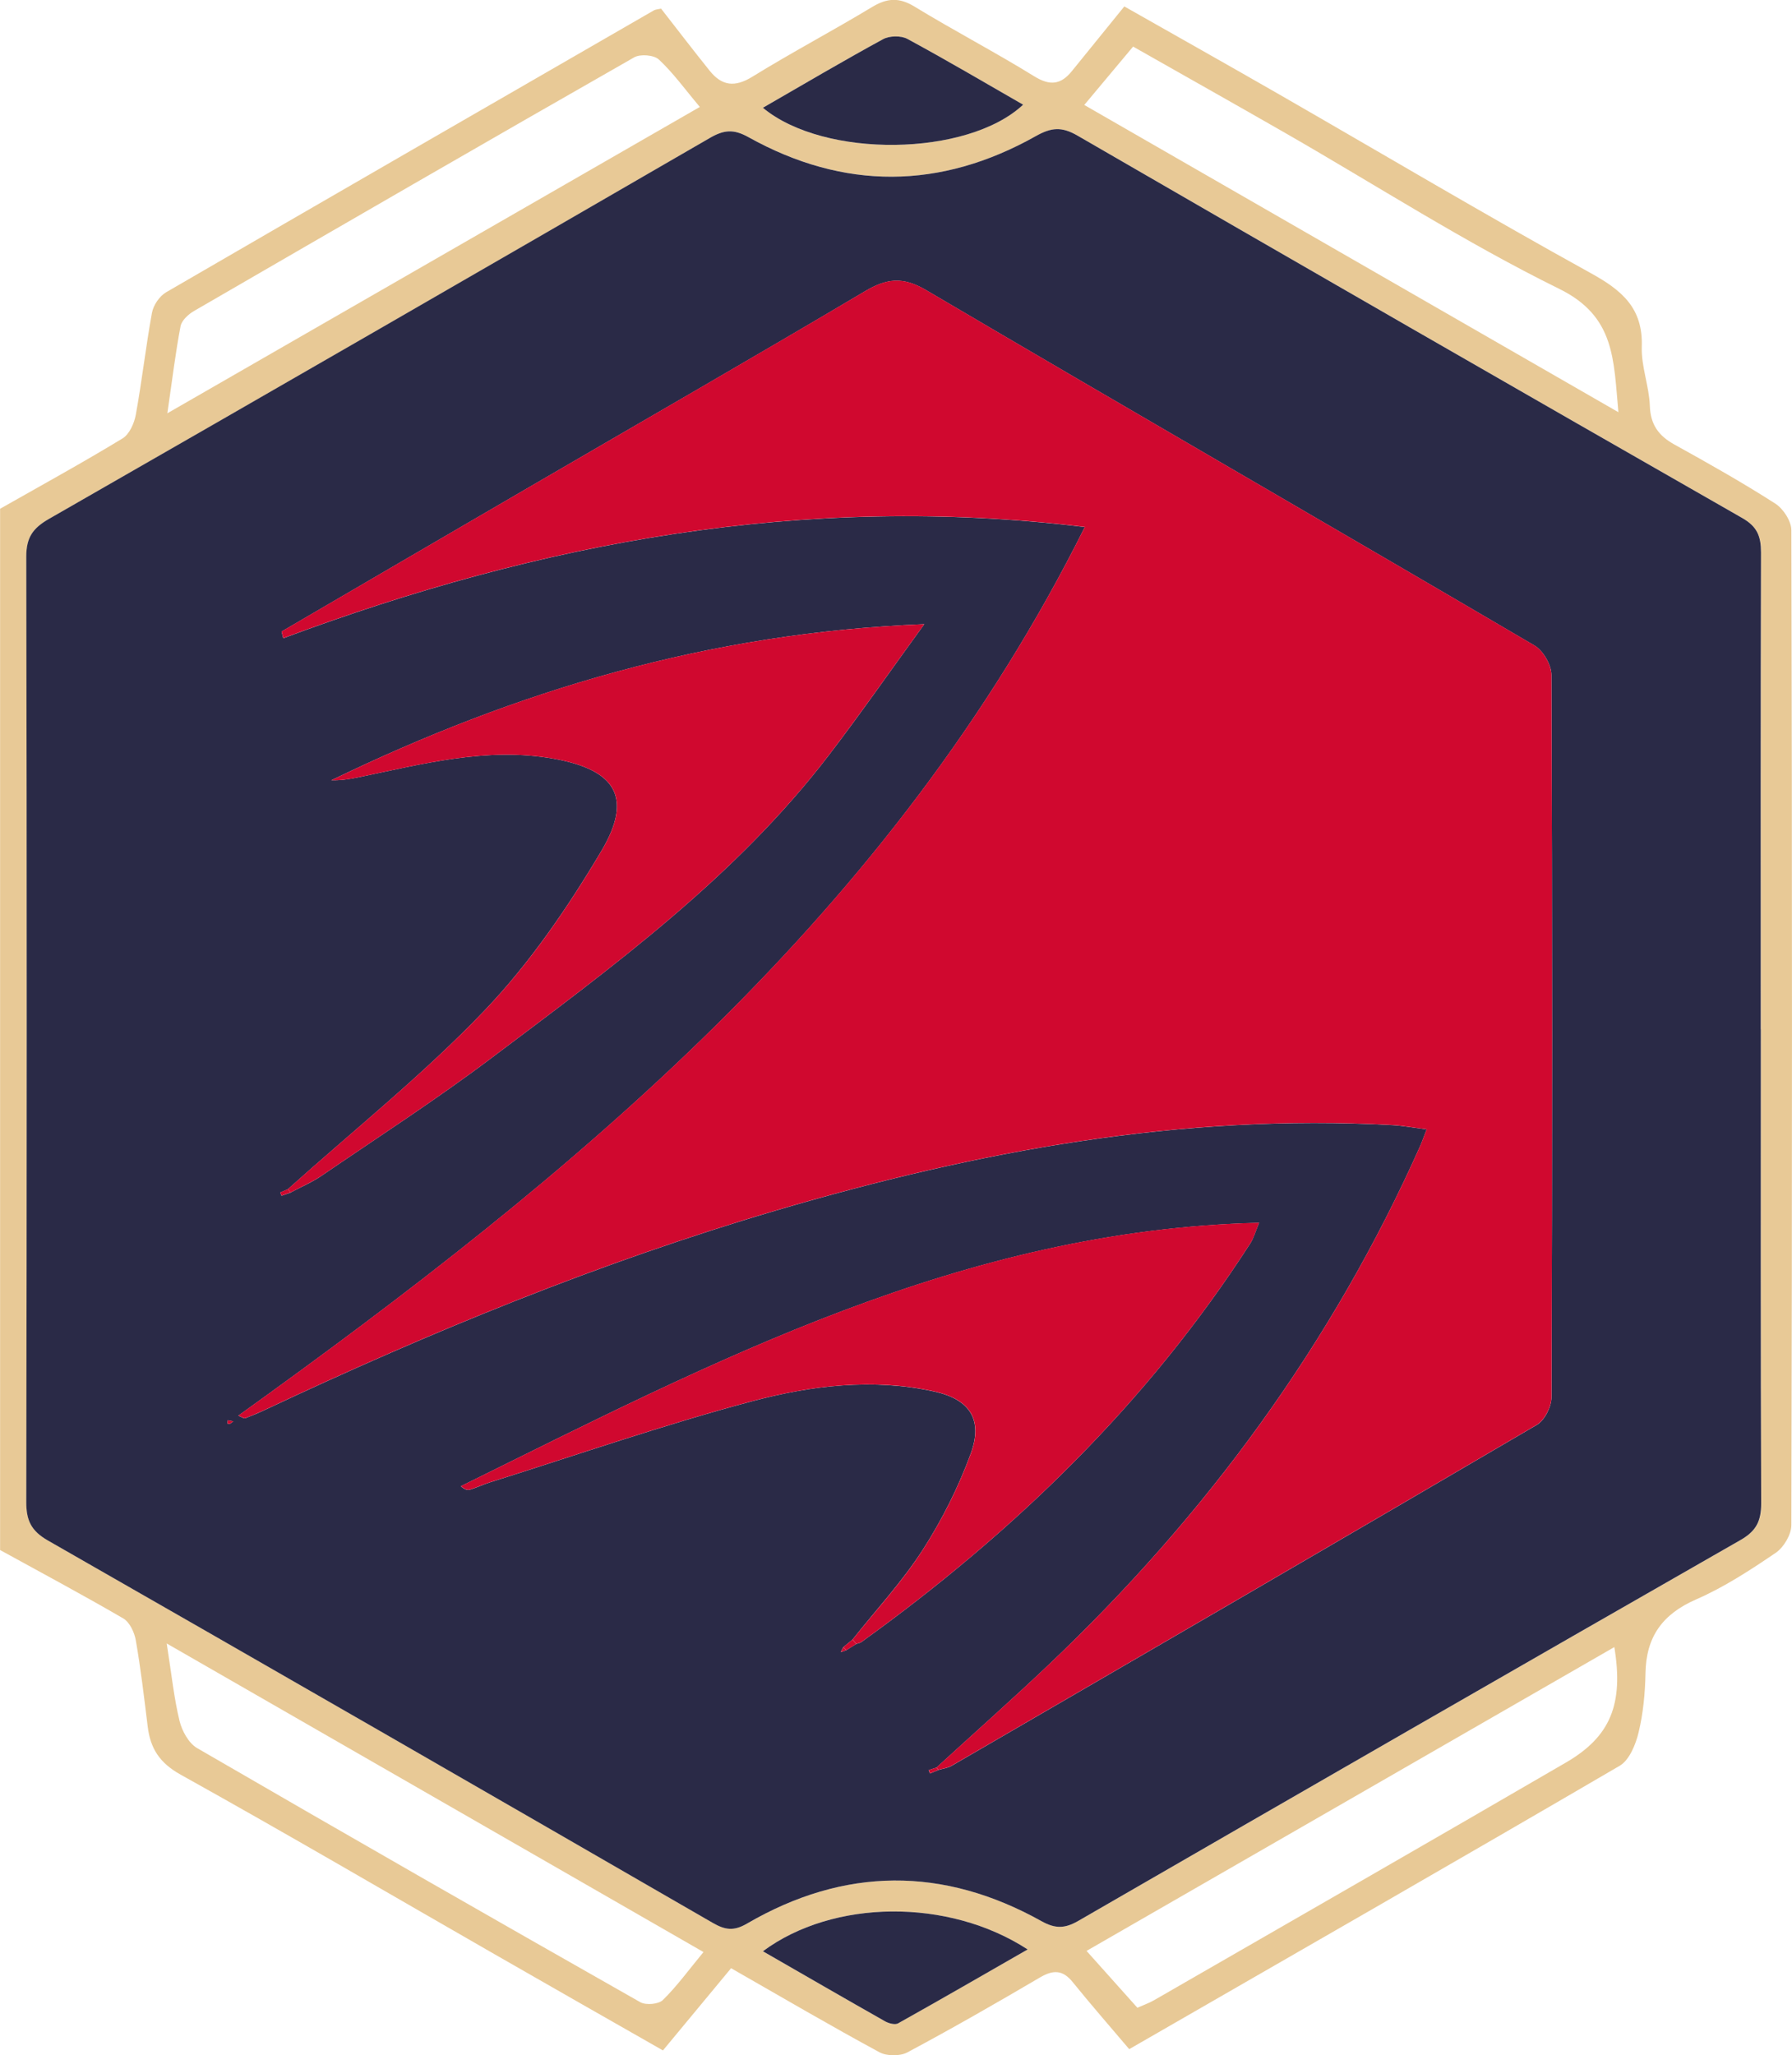 <?xml version="1.0" encoding="UTF-8"?>
<svg id="Calque_2" xmlns="http://www.w3.org/2000/svg" viewBox="0 0 197.78 226.77">
  <defs>
    <style>
      .cls-1 {
        fill: #2a2a47;
      }

      .cls-2 {
        fill: #d0082f;
      }

      .cls-3 {
        fill: #e8c996;
      }
    </style>
  </defs>
  <g id="Calque_1-2" data-name="Calque_1">
    <g>
      <path class="cls-3" d="M0,56.14c4.52-2.57,9.09-5.07,13.53-7.77.75-.46,1.29-1.67,1.46-2.62.68-3.73,1.1-7.5,1.78-11.23.15-.84.83-1.84,1.56-2.27C36.25,21.85,54.19,11.51,72.14,1.16c.24-.14.56-.14.82-.21,1.81,2.32,3.56,4.61,5.37,6.86,1.34,1.67,2.77,1.85,4.7.66,4.34-2.68,8.86-5.06,13.23-7.7,1.65-.99,2.96-1.08,4.66-.05,4.36,2.66,8.89,5.02,13.23,7.7,1.73,1.07,2.93.93,4.14-.56,1.88-2.31,3.75-4.63,5.8-7.15,5.66,3.21,11.39,6.43,17.1,9.71,11.45,6.58,22.81,13.33,34.37,19.71,3.47,1.91,5.79,3.87,5.64,8.14-.07,2.15.81,4.33.89,6.5.07,2.08.96,3.3,2.7,4.27,3.76,2.08,7.52,4.2,11.14,6.52.89.57,1.78,1.94,1.78,2.95.09,36.58.09,73.17,0,109.75,0,1.04-.83,2.45-1.7,3.05-2.81,1.91-5.7,3.8-8.79,5.15-3.73,1.62-5.54,4.12-5.61,8.15-.04,2.19-.25,4.41-.76,6.53-.32,1.34-1.02,3.05-2.08,3.68-18.05,10.54-36.18,20.93-54.14,31.27-2.16-2.55-4.25-4.94-6.24-7.4-1.1-1.36-2.15-1.37-3.61-.51-4.83,2.84-9.7,5.63-14.64,8.27-.81.43-2.27.42-3.08-.02-5.36-2.9-10.62-5.98-16.37-9.27-2.46,2.97-4.92,5.93-7.52,9.07-6.1-3.48-12.35-7.03-18.58-10.61-11.54-6.62-23.03-13.35-34.66-19.82-2.33-1.3-3.34-2.9-3.63-5.32-.39-3.17-.76-6.34-1.31-9.49-.15-.88-.68-2.01-1.38-2.42-4.48-2.61-9.06-5.05-13.6-7.55,0-38.29,0-76.59,0-114.88ZM194.34,113.57c0-17.54-.02-35.07.03-52.61,0-1.77-.41-2.85-2.08-3.81-24.5-14-48.95-28.07-73.38-42.2-1.72-.99-2.86-.9-4.58.07-10.51,5.91-21.17,5.98-31.72.11-1.65-.92-2.72-.8-4.27.1C54.06,29.3,29.75,43.32,5.4,57.26c-1.79,1.02-2.5,2.06-2.49,4.16.07,34.77.06,69.54,0,104.31,0,2.02.53,3.18,2.39,4.24,24.5,13.99,48.95,28.08,73.38,42.19,1.34.77,2.3.94,3.77.08,10.75-6.26,21.66-6.33,32.51-.27,1.52.85,2.58.82,4.04-.02,24.35-14.06,48.72-28.08,73.12-42.04,1.73-.99,2.28-2.09,2.27-4.03-.08-17.44-.04-34.87-.04-52.31ZM77.65,215.38c-19.68-11.31-39.1-22.47-59.25-34.05.55,3.5.81,6.07,1.42,8.56.27,1.1,1.01,2.44,1.93,2.98,16.26,9.43,32.57,18.77,48.92,28.04.62.35,2.01.23,2.49-.24,1.55-1.52,2.84-3.3,4.48-5.29ZM178.17,181.73c-19.43,11.18-38.74,22.29-58.25,33.52,2.09,2.34,3.81,4.26,5.61,6.27.61-.27,1.27-.5,1.86-.84,15.16-8.73,30.33-17.43,45.45-26.22,4.9-2.85,6.37-6.42,5.33-12.74ZM178.62,45.48c-.54-5.79-.34-10.57-6.53-13.61-10.39-5.11-20.19-11.43-30.26-17.21-5.61-3.22-11.25-6.38-16.77-9.52-1.86,2.22-3.52,4.21-5.39,6.44,19.54,11.24,39.01,22.43,58.95,33.9ZM18.47,45.6c20-11.5,39.27-22.59,58.77-33.8-1.66-1.97-2.94-3.76-4.52-5.23-.54-.51-2.06-.63-2.73-.24-16.23,9.26-32.4,18.61-48.57,27.98-.63.36-1.36,1.04-1.49,1.67-.56,2.92-.91,5.87-1.46,9.62ZM84.2,215.29c4.56,2.62,9.03,5.21,13.52,7.75.39.22,1.06.4,1.39.21,4.72-2.64,9.41-5.35,14.31-8.16-8.76-5.7-21.49-5.55-29.22.2ZM84.2,11.89c6.76,5.63,22.6,5.4,28.72-.34-4.28-2.46-8.48-4.94-12.78-7.26-.7-.38-1.98-.35-2.69.04-4.45,2.42-8.81,5-13.25,7.56Z"/>
      <path class="cls-1" d="M194.34,113.57c0,17.44-.03,34.87.04,52.31,0,1.94-.54,3.04-2.27,4.03-24.41,13.96-48.77,27.98-73.12,42.04-1.46.84-2.52.87-4.04.02-10.86-6.06-21.76-5.99-32.51.27-1.47.86-2.43.69-3.77-.08-24.44-14.11-48.88-28.19-73.38-42.19-1.85-1.06-2.39-2.21-2.39-4.24.06-34.77.07-69.54,0-104.31,0-2.1.7-3.13,2.49-4.16,24.35-13.95,48.66-27.97,72.94-42.03,1.55-.9,2.62-1.02,4.27-.1,10.55,5.88,21.21,5.8,31.72-.11,1.72-.97,2.86-1.06,4.58-.07,24.42,14.13,48.88,28.2,73.38,42.2,1.67.95,2.08,2.03,2.08,3.81-.05,17.54-.03,35.07-.03,52.61ZM93.4,182.07l1.1-.69c.19-.07.41-.09.56-.2,16.89-12.15,31.61-26.41,42.93-43.99.38-.6.57-1.32.97-2.27-32.65.78-60.24,15.32-88.1,29.06.4.35.72.47.98.39.76-.23,1.48-.58,2.24-.82,9.61-3.02,19.15-6.34,28.87-8.93,6.55-1.75,13.38-2.59,20.19-1.08,3.89.86,5.37,3.09,4,6.84-1.36,3.71-3.18,7.33-5.32,10.65-2.26,3.5-5.14,6.6-7.74,9.88-.34.28-.68.56-1.02.84-.09.18-.18.36-.27.54.2-.07.4-.14.6-.21ZM32.08,131.57c1.14-.61,2.34-1.11,3.4-1.84,6.28-4.29,12.68-8.42,18.75-12.99,13.35-10.05,26.9-19.92,37.21-33.37,3.5-4.56,6.78-9.29,10.57-14.5-23.7.92-45.02,7.33-65.44,17.22,1,.03,1.96-.12,2.9-.31,7.13-1.47,14.22-3.39,21.63-2.07,6.83,1.22,8.79,4.25,5.28,10.17-3.7,6.23-7.9,12.37-12.88,17.59-6.74,7.06-14.45,13.21-21.74,19.75-.28.12-.55.23-.83.35.05.12.1.24.15.36.33-.12.67-.23,1-.35ZM103.59,195.28c.47-.14,1-.2,1.42-.44,21.56-12.51,43.11-25.02,64.61-37.63.87-.51,1.62-2.02,1.62-3.07.09-26.56.09-53.11-.01-79.67,0-1.11-.92-2.69-1.88-3.25-22.36-13.12-44.82-26.07-67.16-39.22-2.55-1.5-4.33-1.28-6.71.13-12.31,7.3-24.72,14.43-37.09,21.63-9.11,5.3-18.21,10.61-27.31,15.92l.18.74c28.38-10.58,57.42-16.04,88.47-12.27-21.26,42.64-56.2,71.35-93.43,98.05.42.16.63.33.76.28.74-.28,1.48-.59,2.2-.93,18.3-8.62,36.98-16.27,56.41-22,22.2-6.54,44.72-10.7,68-9.41,1.21.07,2.41.29,3.79.47-.35.9-.51,1.37-.71,1.82-9.76,21.89-23.67,40.81-41.02,57.26-4.06,3.85-8.25,7.56-12.38,11.34-.28.09-.56.18-.85.27.05.12.09.24.14.37.31-.13.63-.25.94-.38ZM25.75,156.82c-.28-.06-.45-.09-.61-.12,0,.12-.04.24-.02.36,0,.03.18.06.25.03.12-.05.21-.15.38-.27Z"/>
      <path class="cls-1" d="M84.2,215.29c7.73-5.74,20.46-5.9,29.22-.2-4.9,2.81-9.59,5.52-14.31,8.16-.33.18-1,0-1.39-.21-4.49-2.54-8.96-5.13-13.52-7.75Z"/>
      <path class="cls-1" d="M84.2,11.89c4.44-2.56,8.81-5.14,13.25-7.56.71-.39,1.98-.42,2.69-.04,4.29,2.32,8.5,4.8,12.78,7.26-6.12,5.74-21.95,5.97-28.72.34Z"/>
      <path class="cls-2" d="M103.35,195.02c4.13-3.78,8.32-7.49,12.38-11.34,17.35-16.44,31.26-35.36,41.02-57.26.2-.45.36-.93.71-1.82-1.38-.17-2.58-.4-3.79-.47-23.28-1.29-45.8,2.87-68,9.41-19.43,5.73-38.11,13.38-56.41,22-.72.34-1.45.65-2.2.93-.13.05-.35-.12-.76-.28,37.22-26.7,72.16-55.41,93.43-98.05-31.05-3.77-60.09,1.69-88.47,12.27l-.18-.74c9.1-5.31,18.2-10.62,27.31-15.92,12.37-7.2,24.78-14.34,37.09-21.63,2.38-1.41,4.16-1.63,6.71-.13,22.34,13.15,44.8,26.1,67.16,39.22.96.56,1.87,2.14,1.88,3.25.1,26.56.1,53.11.01,79.67,0,1.05-.76,2.56-1.62,3.07-21.5,12.61-43.05,25.12-64.61,37.63-.42.24-.94.3-1.42.44-.08-.09-.16-.17-.24-.26Z"/>
      <path class="cls-2" d="M31.76,131.21c7.29-6.54,14.99-12.68,21.74-19.74,4.98-5.22,9.18-11.35,12.88-17.59,3.51-5.92,1.56-8.95-5.28-10.17-7.41-1.32-14.49.6-21.63,2.07-.95.2-1.91.34-2.9.31,20.41-9.9,41.73-16.3,65.44-17.22-3.79,5.21-7.07,9.93-10.57,14.5-10.31,13.45-23.86,23.32-37.21,33.37-6.07,4.57-12.47,8.7-18.75,12.99-1.06.72-2.27,1.23-3.4,1.84-.1-.12-.21-.24-.32-.36Z"/>
      <path class="cls-2" d="M94.09,180.9c2.61-3.28,5.49-6.38,7.74-9.88,2.14-3.32,3.96-6.94,5.32-10.65,1.37-3.75-.11-5.97-4-6.84-6.81-1.51-13.64-.66-20.19,1.08-9.73,2.59-19.26,5.91-28.87,8.93-.76.24-1.48.58-2.24.82-.26.08-.58-.03-.98-.39,27.86-13.74,55.45-28.29,88.1-29.06-.4.95-.58,1.67-.97,2.27-11.32,17.58-26.04,31.84-42.93,43.99-.16.11-.37.14-.56.2-.14-.16-.28-.32-.42-.48Z"/>
      <path class="cls-2" d="M32.08,131.57c-.33.12-.67.23-1,.35-.05-.12-.1-.24-.15-.36.28-.12.55-.23.83-.35.11.12.21.24.32.36Z"/>
      <path class="cls-2" d="M25.75,156.82c-.17.12-.26.22-.38.27-.07.03-.25,0-.25-.03-.02-.12,0-.24.02-.36.17.03.33.07.61.12Z"/>
      <path class="cls-2" d="M93.07,181.74c.34-.28.68-.56,1.02-.84.14.16.28.32.42.48-.37.23-.74.46-1.1.69-.11-.11-.22-.22-.33-.33Z"/>
      <path class="cls-2" d="M103.59,195.28c-.31.13-.63.25-.94.38-.05-.12-.09-.24-.14-.37.28-.09.56-.18.84-.27.08.09.16.17.24.26Z"/>
      <path class="cls-2" d="M93.4,182.07c-.2.07-.4.14-.6.21.09-.18.18-.36.27-.54.11.11.22.22.33.33Z"/>
    </g>
  </g>
</svg>